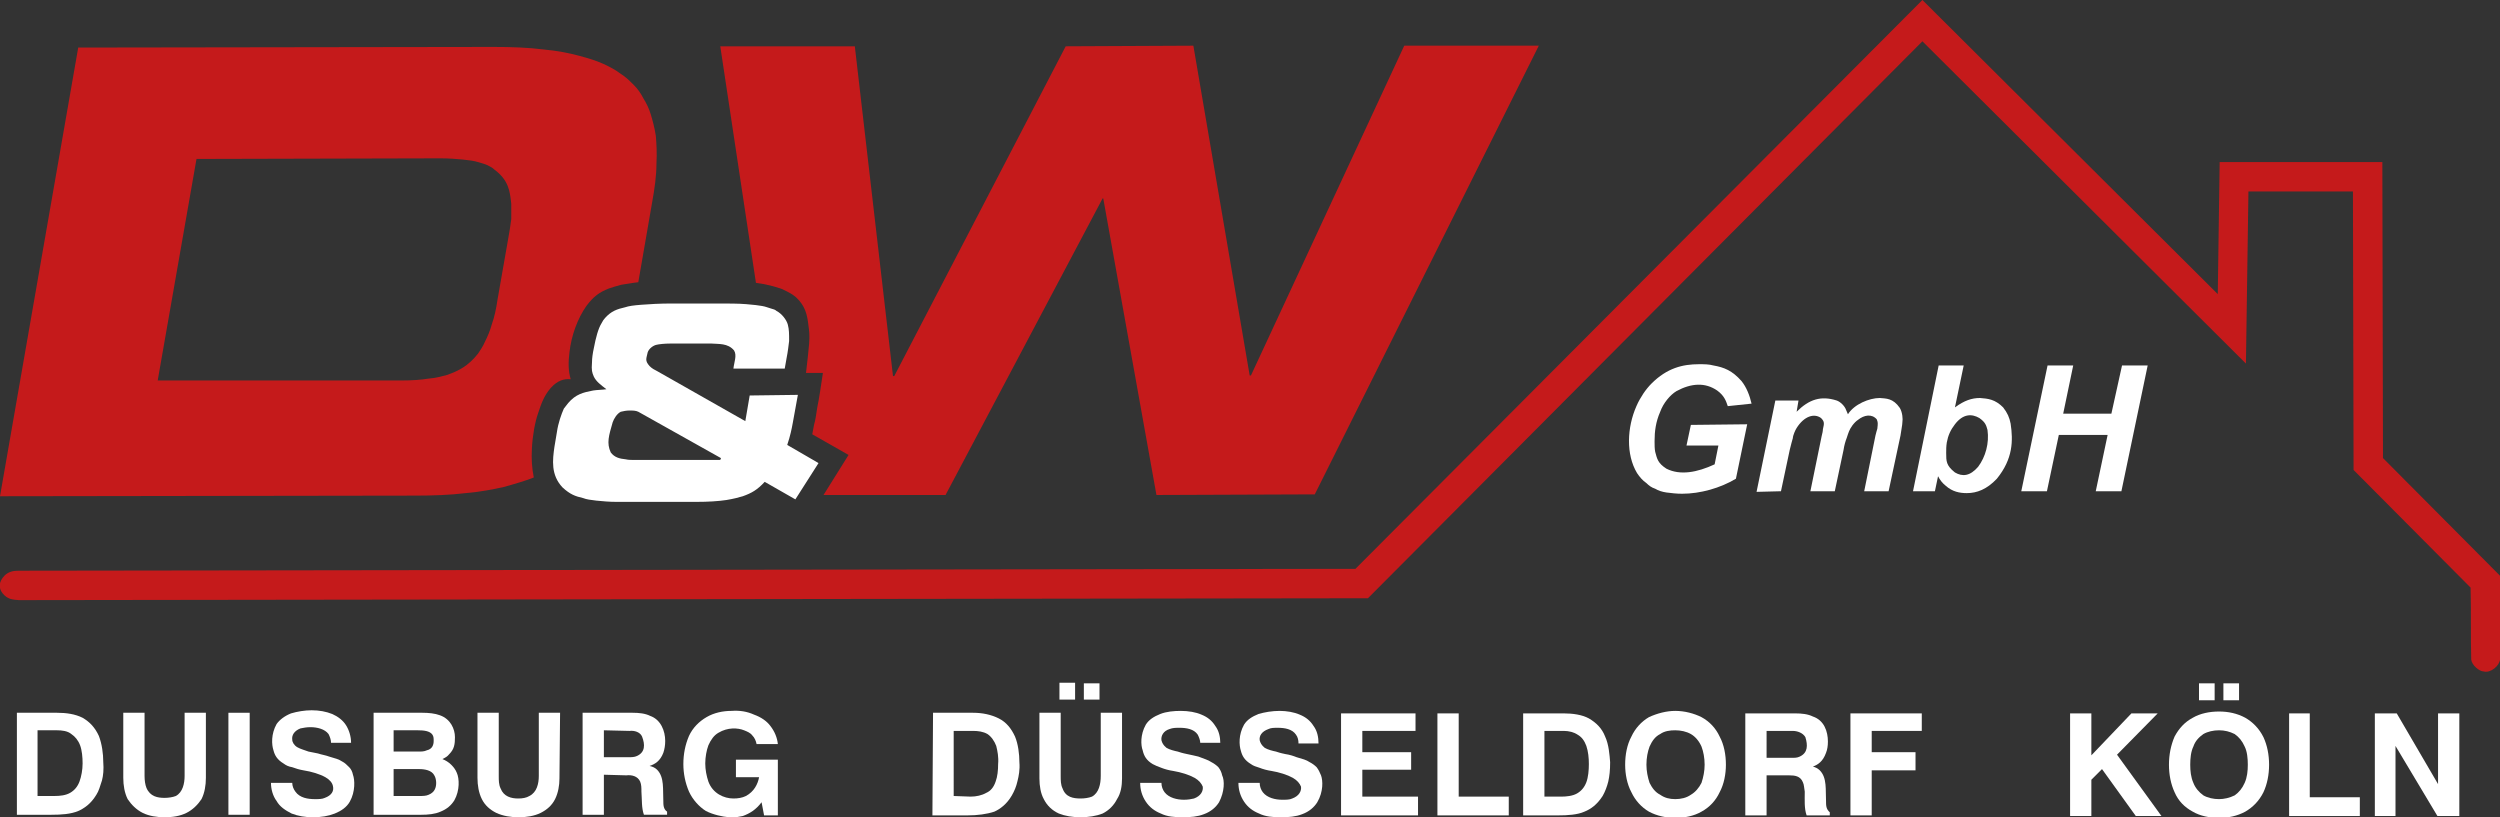<?xml version="1.0" encoding="utf-8"?>
<!-- Generator: Adobe Illustrator 26.0.3, SVG Export Plug-In . SVG Version: 6.00 Build 0)  -->
<svg version="1.1" id="Ebene_1" xmlns="http://www.w3.org/2000/svg" xmlns:xlink="http://www.w3.org/1999/xlink" x="0px" y="0px"
	 viewBox="0 0 399.5 130.6" style="enable-background:new 0 0 399.5 130.6;" xml:space="preserve">
<rect x="0" y="0" width="399.5" height="130.6" fill="#333333" stroke="none"/>
<style type="text/css">
	.st0{fill:#C51A1B;}
	.st1{fill:#FFFFFF;}
	.st2{fill-rule:evenodd;clip-rule:evenodd;fill:#FFFFFF;}
</style>
<g>
	<path class="st0" d="M31.4,25.4l-6.2,35.4h39c1.6,0,3.1-0.1,4.3-0.3c1.3-0.1,2.2-0.4,3-0.6c1.9-0.7,3.3-1.4,4.9-3.4
		c0.4-0.6,0.8-1.2,1.1-1.9c0.4-0.8,0.8-1.7,1.1-2.8c0.4-1.1,0.7-2.5,0.9-3.9l1.7-9.7c0.2-1.1,0.4-2.3,0.5-3.2c0-1,0-1.7,0-2.4
		c-0.2-2-0.4-3.8-2.7-5.5c-0.3-0.3-0.7-0.5-1.1-0.7c-0.4-0.2-0.9-0.3-1.5-0.5c-0.7-0.2-1.4-0.3-2.4-0.4c-1-0.1-2.3-0.2-3.6-0.2
		L31.4,25.4z M0,79.3L12.5,7.6l66.4-0.1c2.8,0,5.6,0.1,7.9,0.4c2.3,0.2,4.2,0.6,5.7,1c1.5,0.4,2.8,0.8,3.9,1.3c1.1,0.5,2,1,2.8,1.6
		c0.8,0.5,1.4,1.1,2.1,1.8c0.6,0.6,1.1,1.3,1.5,2.1c0.5,0.8,0.9,1.6,1.2,2.6c0.3,1,0.6,2.1,0.8,3.4c0.1,1.2,0.2,2.7,0.1,4.5
		c0,1.9-0.3,4-0.7,6.2L102,45.1c-1,0.1-1.9,0.3-2.7,0.4c-0.8,0.2-1.4,0.4-2,0.6c-1.5,0.6-2.4,1.2-3.6,2.8c-1.4,2-2.4,4.7-2.7,7.4
		c-0.2,1.6-0.2,3,0.2,4.3c-1.1-0.1-2.1,0.2-3.2,1.4c-1.1,1.3-1.5,2.5-2,4c-0.5,1.4-0.9,3.6-1,5.6c-0.1,1.8,0,3.2,0.3,4.7
		c-1.5,0.6-3,1-4.7,1.5c-1.8,0.4-3.8,0.8-6.2,1c-2.4,0.3-5.2,0.4-8.1,0.4L0,79.3z"/>
	<path class="st0" d="M120.8,45.2l-5.7-37.8h21.5l6.1,52.7h0.2l27.4-52.7l20.4-0.1l9,52.7h0.2l24.5-52.7h21.5L210.1,79l-25.3,0.1
		l-8.5-47.4h-0.1l-25.1,47.4h-19.5l4-6.4l-5.8-3.3c0.1-0.5,0.2-1,0.3-1.6c0.2-0.6,0.3-1.4,0.5-2.7c0.3-1.4,0.6-3.5,0.9-5.5h-2.7
		c0.2-1.7,0.4-3.5,0.5-4.7c0.1-1.3,0-2.1-0.1-2.8c-0.2-1.8-0.5-3.2-2-4.6c-0.7-0.6-1.4-0.9-2.2-1.3
		C123.9,45.8,122.4,45.4,120.8,45.2z"/>
	<path class="st0" d="M3,91.2l213.6-0.3L307.2,0l47.2,47l0.3-21.1h26l0.1,47.3L399.5,92c0,4.5,0.1,8.9,0,13.4
		c-0.1,1-1.5,2.2-2.6,1.9c-0.7,0-1.9-1-2-1.9c-0.1-3.8,0-7.6-0.1-11.5l-18.7-18.8L376,30.6h-16.7l-0.4,27.5L307.2,6.6l-88.6,89
		L3,95.9c-0.8-0.1-1.7,0-2.6-1.1C-0.2,94-0.3,93,0.8,91.9C1.5,91.3,2.2,91.2,3,91.2z"/>
	<path class="st1" d="M270.2,67.9l9-0.1l-1.8,8.7c-2.5,1.5-5.7,2.4-8.6,2.4c-0.9,0-1.7-0.1-2.5-0.2c-0.7-0.1-1.3-0.3-1.8-0.6
		c-0.6-0.2-1-0.5-1.4-0.9c-0.6-0.4-1.1-1-1.5-1.6c-1.8-3-1.6-7.3-0.1-10.7c0.3-0.7,0.7-1.4,1.1-2c0.4-0.6,0.9-1.2,1.3-1.6
		c2.5-2.5,5-3.1,7.6-3.1c0.8,0,1.6,0,2.3,0.2c1.7,0.3,3,0.8,4.5,2.5c0.8,1,1.3,2.3,1.6,3.6l-3.8,0.4c-0.3-0.9-0.6-1.7-1.7-2.5
		c-1.9-1.3-4.1-1.2-6.5,0.1c-1,0.6-2.1,1.9-2.6,3.3c-0.7,1.6-0.9,3.1-0.9,4.7c0,0.6,0,1.2,0.1,1.7c0.3,1.1,0.4,1.8,1.8,2.7
		c2.2,1.1,4.9,0.6,7.7-0.7l0.6-3h-5.1L270.2,67.9L270.2,67.9z"/>
	<path class="st1" d="M283.7,64h3.7l-0.3,1.8c2-2,3.9-2.6,6.4-1.8c0.6,0.2,1.3,0.9,1.5,1.5c0.1,0.2,0.2,0.5,0.3,0.7
		c1-1.6,3.4-2.6,5.1-2.6c1,0.1,2.1,0,3.2,1.6c0.4,0.7,0.5,1.7,0.4,2.3c0,0.4-0.2,1.3-0.3,2.1l-1.9,8.9h-3.9l1.8-8.9
		c0.1-0.4,0.2-0.8,0.3-1.1c0.1-0.9,0.1-1-0.1-1.5c-0.8-0.9-2-0.7-3,0.1c-0.3,0.2-0.6,0.5-0.9,0.9c-0.5,0.7-0.6,1.1-0.9,2
		c-0.2,0.5-0.4,1.2-0.5,1.9l-1.4,6.6h-3.9l1.8-8.8c0.1-0.4,0.2-0.8,0.2-1.1c0.2-0.9,0.3-1.2-0.3-1.8c-1.1-0.8-2.7-0.3-3.9,1.6
		c-0.2,0.3-0.6,1.2-0.6,1.6c-0.1,0.3-0.3,1.1-0.5,1.9l-1.4,6.6l-3.9,0.1L283.7,64z"/>
	<path class="st1" d="M311,72.4c0,1.3,0,2,1.4,3.1c1.2,0.7,2.4,0.6,3.7-0.9c1.2-1.6,1.8-3.8,1.5-5.9c-0.2-0.7-0.3-1.2-1.3-1.9
		c-1.2-0.7-2.6-0.7-3.9,1c-0.7,0.9-1.1,1.8-1.3,2.9C311,71.3,311,71.9,311,72.4z M305.7,78.5l4.1-20.1h4l-1.4,6.7
		c1.5-1.1,2.7-1.5,4-1.5c1.3,0.1,2.4,0.2,3.7,1.5c0.7,0.9,1,1.6,1.2,2.6c0.4,2.7,0.4,5.6-2.2,8.8c-1.6,1.7-3.2,2.3-4.8,2.3
		c-1.1,0-2.3-0.2-3.4-1.2c-0.5-0.4-0.9-0.9-1.2-1.5l-0.5,2.4H305.7z"/>
	<polygon class="st1" points="336.8,69.5 329,69.5 327.1,78.5 323,78.5 327.2,58.4 331.3,58.4 329.7,66.1 337.4,66.1 339.1,58.4 
		343.2,58.4 339,78.5 334.9,78.5 	"/>
	<path class="st1" d="M88.6,71.4c-0.3,2.1-0.6,4.5,1.3,6.5c1.2,1.1,2,1.4,3.3,1.7c0.5,0.2,1.2,0.3,2.1,0.4c1,0.1,2.1,0.2,3.2,0.2
		h12.8c1.8,0,3.5-0.1,4.8-0.3c1.2-0.2,1.9-0.4,2.6-0.6c1.4-0.5,2.3-1,3.5-2.3l4.9,2.8l3.7-5.8l-5-2.9c0.5-1.5,0.7-2.5,0.9-3.6
		l0.8-4.4l-7.7,0.1l-0.7,4.1l-14.1-8c-0.4-0.2-0.8-0.4-1.2-0.8c-0.8-0.9-0.5-1.2-0.3-2.2c0.2-0.6,0.9-1.1,1.4-1.2
		c0.4-0.1,1.3-0.2,2.2-0.2h6.6c1.1,0.1,2.6-0.1,3.6,1.1c0.5,0.8,0,1.9-0.1,2.9h8.2l0.3-1.7c0.2-1,0.3-1.9,0.4-2.7
		c0-1.2,0-1.8-0.2-2.6c-0.2-0.8-1-1.8-1.8-2.2c-0.2-0.2-0.5-0.3-0.9-0.4c-0.4-0.1-0.8-0.3-1.4-0.4c-0.6-0.1-1.3-0.2-2.6-0.3
		c-1.2-0.1-2.9-0.1-4.5-0.1h-7.4c-1.8,0-3.6,0.1-4.8,0.2c-1.3,0.1-2,0.2-2.6,0.4c-1.3,0.3-2.2,0.6-3.2,1.7c-0.2,0.2-0.4,0.5-0.6,0.9
		c-0.5,0.8-0.9,2.3-1.2,3.9c-0.2,0.9-0.3,1.7-0.3,2.3c-0.1,1.3,0,1.6,0.3,2.3c0.4,0.8,1.1,1.3,2,2c-0.7,0.1-1.5,0.1-2.1,0.2
		c-1.6,0.3-2.8,0.6-4,2c-0.2,0.3-0.5,0.6-0.7,0.9c-0.4,0.9-0.9,2.3-1.1,3.7L88.6,71.4z M101.4,73.5c-0.5,0-1,0-1.4-0.1
		c-1-0.1-1.8-0.3-2.4-1.1c-0.7-1.5-0.3-2.7,0.3-4.8c0.2-0.6,0.7-1.4,1.3-1.7c0.4-0.1,0.9-0.2,1.4-0.2s1,0,1.4,0.2l13.2,7.4
		c0,0.2-0.1,0.3-0.2,0.3H101.4z"/>
	<g>
		<path class="st2" d="M2.7,130.2v-16.3h6.4c1.5,0,2.9,0.2,4.1,0.8c1.2,0.7,2,1.6,2.6,2.9c0.5,1.3,0.7,2.9,0.7,4.1
			c0.1,1.3,0,2.2-0.2,3c-0.3,0.9-0.5,1.7-0.9,2.3c-0.9,1.5-2,2.2-2.9,2.6c-1.2,0.5-2.7,0.6-4.3,0.6L2.7,130.2 M6,127.2h2.7
			c0.9,0,1.8-0.1,2.5-0.5c0.7-0.4,1.2-1,1.5-1.8c0.3-0.8,0.5-1.9,0.5-2.9c0-1-0.1-2.1-0.4-2.9c-0.3-0.8-0.8-1.4-1.4-1.8
			c-0.6-0.5-1.5-0.6-2.3-0.6H6V127.2z"/>
		<path class="st2" d="M19.7,113.9h3.4V124c0,0.7,0.1,1.4,0.3,1.9c0.6,1.4,1.8,1.6,2.9,1.6c0.6,0,1.3-0.1,1.8-0.3
			c1.1-0.6,1.4-2,1.4-3.2v-10.1h3.4v10.4c0,1.2-0.2,2.4-0.7,3.4c-0.6,0.9-1.4,1.7-2.4,2.2s-2.2,0.7-3.5,0.7c-1.2,0-2.5-0.2-3.5-0.7
			s-1.8-1.3-2.4-2.2c-0.5-1-0.7-2.2-0.7-3.4V113.9"/>
		<rect x="36.5" y="113.9" class="st2" width="3.4" height="16.3"/>
		<path class="st2" d="M43.3,125.1h3.4c0,0.5,0.2,1,0.5,1.4c0.7,1,2,1.2,3.1,1.2c0.6,0,1.2,0,1.6-0.2c1.1-0.4,1.5-1.1,1.3-1.9
			c-0.1-0.5-0.5-1-1.2-1.4c-0.9-0.5-2.2-0.9-3.5-1.1c-0.6-0.1-1.3-0.3-1.8-0.5c-0.6-0.1-1-0.3-1.4-0.6c-1-0.6-1.4-1.3-1.6-2.1
			c-0.3-0.9-0.4-2.6,0.5-4.2c0.5-0.7,1.3-1.3,2.3-1.7c1-0.3,2.2-0.5,3.3-0.5c1.2,0,2.3,0.2,3.3,0.6c0.9,0.4,1.7,1,2.2,1.8
			c0.5,0.8,0.8,1.8,0.8,2.8h-3.2c0-0.5-0.2-1-0.4-1.4c-0.6-0.8-1.8-1.1-2.9-1.1c-0.6,0-1.1,0.1-1.6,0.2c-1,0.4-1.4,1.1-1.3,1.8
			c0,0.4,0.3,0.9,0.8,1.2c0.5,0.3,1.3,0.5,1.8,0.7c0.9,0.2,1.1,0.2,1.5,0.3c0.6,0.2,1.3,0.3,1.8,0.5c1,0.3,1.5,0.4,2.1,0.8
			c0.4,0.2,0.7,0.5,1.1,0.9c0.3,0.3,0.5,0.7,0.6,1.2c0.3,0.8,0.4,2.7-0.5,4.3c-0.5,0.9-1.4,1.5-2.4,1.9c-1,0.4-2.2,0.6-3.5,0.6
			c-1.2,0-2.4-0.2-3.4-0.6c-1-0.5-1.9-1.1-2.4-2C43.6,127.2,43.3,126.1,43.3,125.1"/>
		<path class="st2" d="M59.7,130.2v-16.3h7.8c1,0,2,0.1,2.8,0.4c1.7,0.6,2.4,2.2,2.4,3.5c0,1.1-0.1,1.9-0.9,2.7
			c-0.3,0.4-0.7,0.6-1.1,0.8c0.5,0.2,1,0.5,1.4,0.9c0.4,0.4,0.7,0.8,0.9,1.3c0.4,0.9,0.5,2.8-0.4,4.4c-0.5,0.8-1.2,1.4-2.2,1.8
			c-0.9,0.4-2,0.5-3.1,0.5L59.7,130.2 M62.9,120.1h4c0.4,0,0.9,0,1.3-0.2c0.9-0.2,1.1-0.9,1.1-1.5c0-0.4,0-0.7-0.2-1
			c-0.4-0.6-1.4-0.7-2.3-0.7h-3.9V120.1z M62.9,127.2H67c0.5,0,1.1,0,1.5-0.2c1-0.4,1.2-1.2,1.2-1.9c0-0.4-0.1-0.9-0.3-1.2
			c-0.4-0.8-1.5-1-2.4-1h-4.1V127.2z"/>
		<path class="st2" d="M76.3,113.9h3.4V124c0,0.7,0,1.4,0.3,2c0.5,1.3,1.7,1.6,2.8,1.6c0.7,0,1.3-0.1,1.8-0.4c1.2-0.6,1.5-2,1.5-3.2
			v-10.1h3.4l-0.1,10.5c0,1.1-0.2,2.3-0.7,3.3s-1.3,1.7-2.3,2.2s-2.3,0.7-3.5,0.7c-1.3,0-2.5-0.2-3.6-0.7c-1-0.5-1.8-1.2-2.3-2.2
			s-0.7-2.2-0.7-3.4V113.9"/>
		<path class="st2" d="M93.1,130.2v-16.3h8c1,0,2,0.1,2.8,0.5c1.7,0.6,2.4,2.4,2.4,4c0,0.7-0.1,1.3-0.3,1.9
			c-0.5,1.3-1.3,1.8-2.2,2.1c0.5,0.1,0.9,0.3,1.2,0.6c1.2,1.2,0.9,3.2,1,5c0,0.6,0,1.3,0.6,1.7v0.5h-3.7c-0.4-1.1-0.3-2.4-0.4-3.7
			c0-0.6,0-1.1-0.2-1.6c-0.4-0.9-1.4-1.1-2.2-1l-3.6-0.1v6.4H93.1 M96.5,121h4c0.4,0,0.9,0,1.3-0.2c1.3-0.6,1.3-1.8,0.8-3.1
			c-0.3-0.7-1.2-1-2-0.9l-4.1-0.1V121z"/>
		<path class="st2" d="M121.7,128.2c-0.9,1.2-1.9,1.8-3,2.2c-0.6,0.1-1.2,0.3-2.2,0.2c-1.1-0.1-2.5-0.4-3.7-1
			c-1.1-0.7-2.1-1.8-2.7-3.1c-0.6-1.4-0.9-2.9-0.9-4.4c0-1.6,0.3-3.1,0.9-4.5c0.6-1.3,1.6-2.3,2.8-3c1.2-0.7,2.6-1,4-1
			c1.3-0.1,2.5,0.1,3.6,0.6c1.1,0.4,2,1,2.6,1.8c0.7,0.9,1.1,1.9,1.2,2.9h-3.4c-0.1-0.5-0.3-1-0.7-1.4c-0.3-0.4-0.8-0.6-1.3-0.8
			c-1-0.4-2.6-0.5-4.1,0.4c-0.7,0.4-1.2,1.1-1.6,2c-0.3,0.8-0.5,1.9-0.5,2.9s0.2,2,0.5,2.9c0.7,1.9,2.5,2.7,4,2.7
			c0.7,0,1.4-0.1,2-0.4c1.3-0.7,1.9-1.9,2.1-3h-3.7v-2.8h6.7v8.9h-2.2L121.7,128.2"/>
		<path class="st2" d="M149,130.3l0.1-16.4h6.4c1.5,0,2.9,0.3,4.1,0.9c1.2,0.6,2,1.6,2.6,2.9c0.5,1.2,0.7,2.8,0.7,4.1
			c0.1,1.2-0.1,2.2-0.3,3c-0.2,0.9-0.5,1.6-0.9,2.3c-0.8,1.4-1.9,2.2-2.8,2.6c-1.2,0.4-2.7,0.6-4.3,0.6H149 M152.4,127.2l2.7,0.1
			c0.9,0,1.8-0.2,2.5-0.6c0.7-0.3,1.2-0.9,1.5-1.8c0.3-0.8,0.4-1.8,0.4-2.8c0.1-1.1-0.1-2.1-0.3-2.9c-0.3-0.8-0.8-1.5-1.4-1.9
			c-0.7-0.4-1.5-0.5-2.3-0.5h-3.1V127.2z"/>
		<path class="st2" d="M169.3,111.8v-2.7h2.5v2.7H169.3 M173.2,111.8v-2.6h2.5v2.6H173.2z M166.1,113.9h3.4V124c0,0.7,0,1.4,0.3,2
			c0.5,1.4,1.7,1.6,2.9,1.6c0.6,0,1.3-0.1,1.8-0.3c1.1-0.6,1.4-2,1.4-3.3v-10.1h3.4v10.5c0,1.2-0.2,2.4-0.8,3.3
			c-0.5,1-1.3,1.8-2.3,2.3c-1,0.4-2.3,0.6-3.5,0.6c-1.3,0-2.5-0.2-3.5-0.6c-1.1-0.5-1.9-1.3-2.4-2.3c-0.5-0.9-0.7-2.1-0.7-3.3V113.9
			z"/>
		<path class="st2" d="M182.2,125.1h3.4c0,0.6,0.2,1.1,0.5,1.5c0.7,0.9,2,1.2,3.1,1.2c0.6,0,1.2-0.1,1.6-0.2
			c1.1-0.4,1.5-1.2,1.4-1.9c-0.2-0.5-0.6-1-1.3-1.4c-0.9-0.5-2.2-0.9-3.4-1.1c-0.7-0.1-1.4-0.3-1.9-0.5c-0.6-0.2-1-0.4-1.4-0.6
			c-1-0.6-1.4-1.3-1.6-2.2c-0.3-0.8-0.4-2.5,0.5-4.1c0.5-0.8,1.3-1.3,2.3-1.7c1-0.4,2.2-0.5,3.3-0.5c1.2,0,2.4,0.2,3.3,0.6
			c1,0.4,1.7,1,2.2,1.8c0.6,0.8,0.8,1.8,0.8,2.7h-3.2c0-0.4-0.2-0.9-0.4-1.3c-0.6-0.9-1.8-1.1-2.9-1.1c-0.6,0-1.1,0-1.6,0.2
			c-1,0.3-1.4,1.1-1.3,1.8c0.1,0.4,0.3,0.8,0.8,1.2c0.5,0.3,1.3,0.5,1.8,0.6c0.9,0.3,1.1,0.3,1.5,0.4c0.6,0.1,1.3,0.3,1.8,0.4
			c1,0.4,1.5,0.5,2.1,0.9c0.4,0.2,0.8,0.5,1.1,0.8c0.3,0.4,0.5,0.8,0.6,1.3c0.4,0.8,0.4,2.6-0.5,4.3c-0.5,0.8-1.3,1.5-2.4,1.9
			c-1,0.4-2.2,0.5-3.4,0.5c-1.3,0-2.5-0.1-3.5-0.6c-1-0.4-1.8-1-2.4-1.9C182.5,127.2,182.2,126.2,182.2,125.1"/>
		<path class="st2" d="M197.9,125.1h3.4c0,0.6,0.2,1.1,0.5,1.5c0.7,0.9,2,1.2,3.1,1.2c0.6,0,1.2,0,1.6-0.2c1.1-0.4,1.5-1.2,1.4-1.9
			c-0.2-0.5-0.6-1-1.3-1.4c-0.9-0.5-2.2-0.9-3.4-1.1c-0.7-0.1-1.4-0.3-1.9-0.5c-0.6-0.2-1-0.3-1.4-0.6c-1-0.6-1.4-1.3-1.6-2.1
			c-0.3-0.9-0.4-2.6,0.5-4.2c0.5-0.8,1.3-1.3,2.3-1.7c1-0.3,2.2-0.5,3.4-0.5c1.1,0,2.3,0.2,3.2,0.6c1,0.4,1.7,1,2.2,1.8
			c0.6,0.8,0.8,1.8,0.8,2.8h-3.2c0-0.5-0.1-1-0.4-1.4c-0.6-0.9-1.8-1.1-2.9-1.1c-0.6,0-1.1,0-1.5,0.2c-1.1,0.4-1.5,1.1-1.4,1.8
			c0.1,0.4,0.3,0.8,0.8,1.2c0.5,0.3,1.3,0.5,1.8,0.6c0.9,0.3,1.1,0.3,1.5,0.4c0.7,0.1,1.3,0.3,1.8,0.5c1,0.3,1.5,0.4,2.1,0.8
			c0.4,0.2,0.8,0.5,1.1,0.8c0.3,0.4,0.5,0.8,0.7,1.3c0.3,0.8,0.4,2.6-0.6,4.3c-0.5,0.8-1.3,1.5-2.4,1.9c-1,0.4-2.2,0.5-3.4,0.5
			c-1.3,0-2.5-0.1-3.5-0.6c-1-0.4-1.8-1-2.4-1.9C198.2,127.2,197.9,126.2,197.9,125.1"/>
		<polyline class="st2" points="214.3,130.3 214.3,114 226.2,114 226.2,116.8 217.7,116.8 217.7,120.2 225.5,120.2 225.5,123 
			217.7,123 217.7,127.3 226.6,127.3 226.6,130.3 214.3,130.3 		"/>
		<polyline class="st2" points="229.7,130.3 229.7,114 233.1,114 233.1,127.3 241.1,127.3 241.1,130.3 229.7,130.3 		"/>
		<path class="st2" d="M243.4,130.3V114h6.5c1.4,0,2.9,0.2,4,0.8c1.2,0.7,2.1,1.6,2.6,2.9c0.6,1.3,0.7,2.9,0.8,4.1
			c0,1.3-0.1,2.2-0.3,3.1c-0.2,0.8-0.5,1.6-0.9,2.3c-0.9,1.4-1.9,2.1-2.9,2.5c-1.1,0.5-2.7,0.6-4.2,0.6H243.4 M246.8,127.3h2.7
			c0.8,0,1.8-0.1,2.5-0.5c0.7-0.4,1.2-1,1.5-1.8c0.3-0.8,0.4-1.9,0.4-2.9s-0.1-2-0.4-2.9c-0.3-0.8-0.7-1.4-1.4-1.8
			c-0.6-0.4-1.4-0.6-2.2-0.6h-3.1V127.3z"/>
		<path class="st2" d="M259.7,122.2c0-1.6,0.3-3.2,1-4.5c0.6-1.3,1.6-2.4,2.8-3.1c1.3-0.6,2.8-1,4.2-1c1.5,0,3,0.4,4.2,1
			c1.3,0.7,2.3,1.8,2.9,3.1c0.7,1.3,1,2.9,1,4.5c0,1.5-0.3,3.1-1,4.4c-0.6,1.3-1.6,2.4-2.9,3.1c-1.2,0.7-2.7,1-4.2,1
			c-1.4,0-2.9-0.3-4.2-1c-1.2-0.7-2.2-1.8-2.8-3.1C260,125.3,259.7,123.7,259.7,122.2 M263.1,122.2c0,1,0.2,2,0.5,2.9
			c0.4,0.8,0.9,1.5,1.7,1.9c0.7,0.5,1.5,0.7,2.4,0.7c0.9,0,1.8-0.2,2.5-0.7c0.7-0.4,1.3-1.1,1.7-1.9c0.3-0.9,0.5-1.9,0.5-2.9
			c0-1.1-0.2-2.1-0.5-2.9c-0.4-0.9-1-1.6-1.7-2c-0.7-0.4-1.6-0.6-2.5-0.6c-0.8,0-1.7,0.1-2.4,0.6c-0.8,0.4-1.3,1.1-1.7,2
			C263.3,120.1,263.1,121.1,263.1,122.2z"/>
		<path class="st2" d="M278.9,130.3V114h8c1,0,2,0.1,2.8,0.5c1.8,0.6,2.4,2.4,2.4,4c0,0.7-0.1,1.3-0.3,1.8c-0.5,1.4-1.3,1.9-2.1,2.2
			c0.4,0.1,0.8,0.3,1.1,0.6c1.2,1.2,0.9,3.2,1,4.9c0,0.7,0,1.3,0.6,1.8v0.5h-3.7c-0.4-1.1-0.3-2.5-0.3-3.8c-0.1-0.5-0.1-1.1-0.3-1.5
			c-0.4-1-1.3-1.1-2.2-1.1h-3.6v6.4H278.9 M282.3,121.1h4c0.5,0,0.9,0,1.3-0.2c1.3-0.6,1.3-1.8,0.9-3.1c-0.4-0.7-1.3-1-2-1h-4.2
			V121.1z"/>
		<polyline class="st2" points="295.7,130.3 295.7,114 307.1,114 307.1,116.8 299.1,116.8 299.1,120.2 306.1,120.2 306.1,123.1 
			299.1,123.1 299.1,130.3 295.7,130.3 		"/>
		<polyline class="st2" points="330.8,130.4 330.8,114 334.2,114 334.2,120.7 340.6,114 344.8,114 338.3,120.6 345.4,130.4 
			341.3,130.4 335.9,122.9 334.2,124.6 334.2,130.4 330.8,130.4 		"/>
		<path class="st2" d="M351.4,111.9v-2.7h2.5v2.7H351.4 M355.3,111.9v-2.7h2.5v2.7H355.3z M346.6,122.2c0-1.6,0.3-3.1,0.9-4.5
			c0.7-1.3,1.6-2.3,2.9-3c1.2-0.7,2.7-1,4.2-1s2.9,0.3,4.2,1c1.2,0.7,2.2,1.7,2.9,3.1c0.6,1.3,0.9,2.8,0.9,4.4
			c0,1.6-0.3,3.1-0.9,4.4c-0.7,1.4-1.7,2.4-2.9,3.1c-1.3,0.7-2.7,1-4.2,1s-3-0.3-4.2-1c-1.3-0.7-2.3-1.7-2.9-3.1
			C346.9,125.3,346.6,123.8,346.6,122.2z M350,122.2c0,1,0.1,2,0.5,2.9c0.3,0.8,0.9,1.5,1.6,2c0.7,0.4,1.6,0.6,2.5,0.6
			c0.8,0,1.7-0.2,2.5-0.6c0.7-0.5,1.2-1.1,1.6-2c0.4-0.9,0.5-1.9,0.5-2.9s-0.1-2.1-0.5-2.9c-0.4-0.9-0.9-1.5-1.6-2
			c-0.8-0.4-1.6-0.6-2.5-0.6c-0.9,0-1.8,0.2-2.5,0.6c-0.7,0.5-1.3,1.1-1.6,2C350.1,120.1,350,121.2,350,122.2z"/>
		<polyline class="st2" points="365.8,130.4 365.8,114 369.1,114 369.1,127.4 377.1,127.4 377.1,130.4 365.8,130.4 		"/>
		<polyline class="st2" points="379.5,130.4 379.5,114 383,114 389.6,125.3 389.6,114 393,114 393,130.4 389.5,130.4 382.8,119.2 
			382.8,130.4 379.5,130.4 		"/>
	</g>
</g>
</svg>
